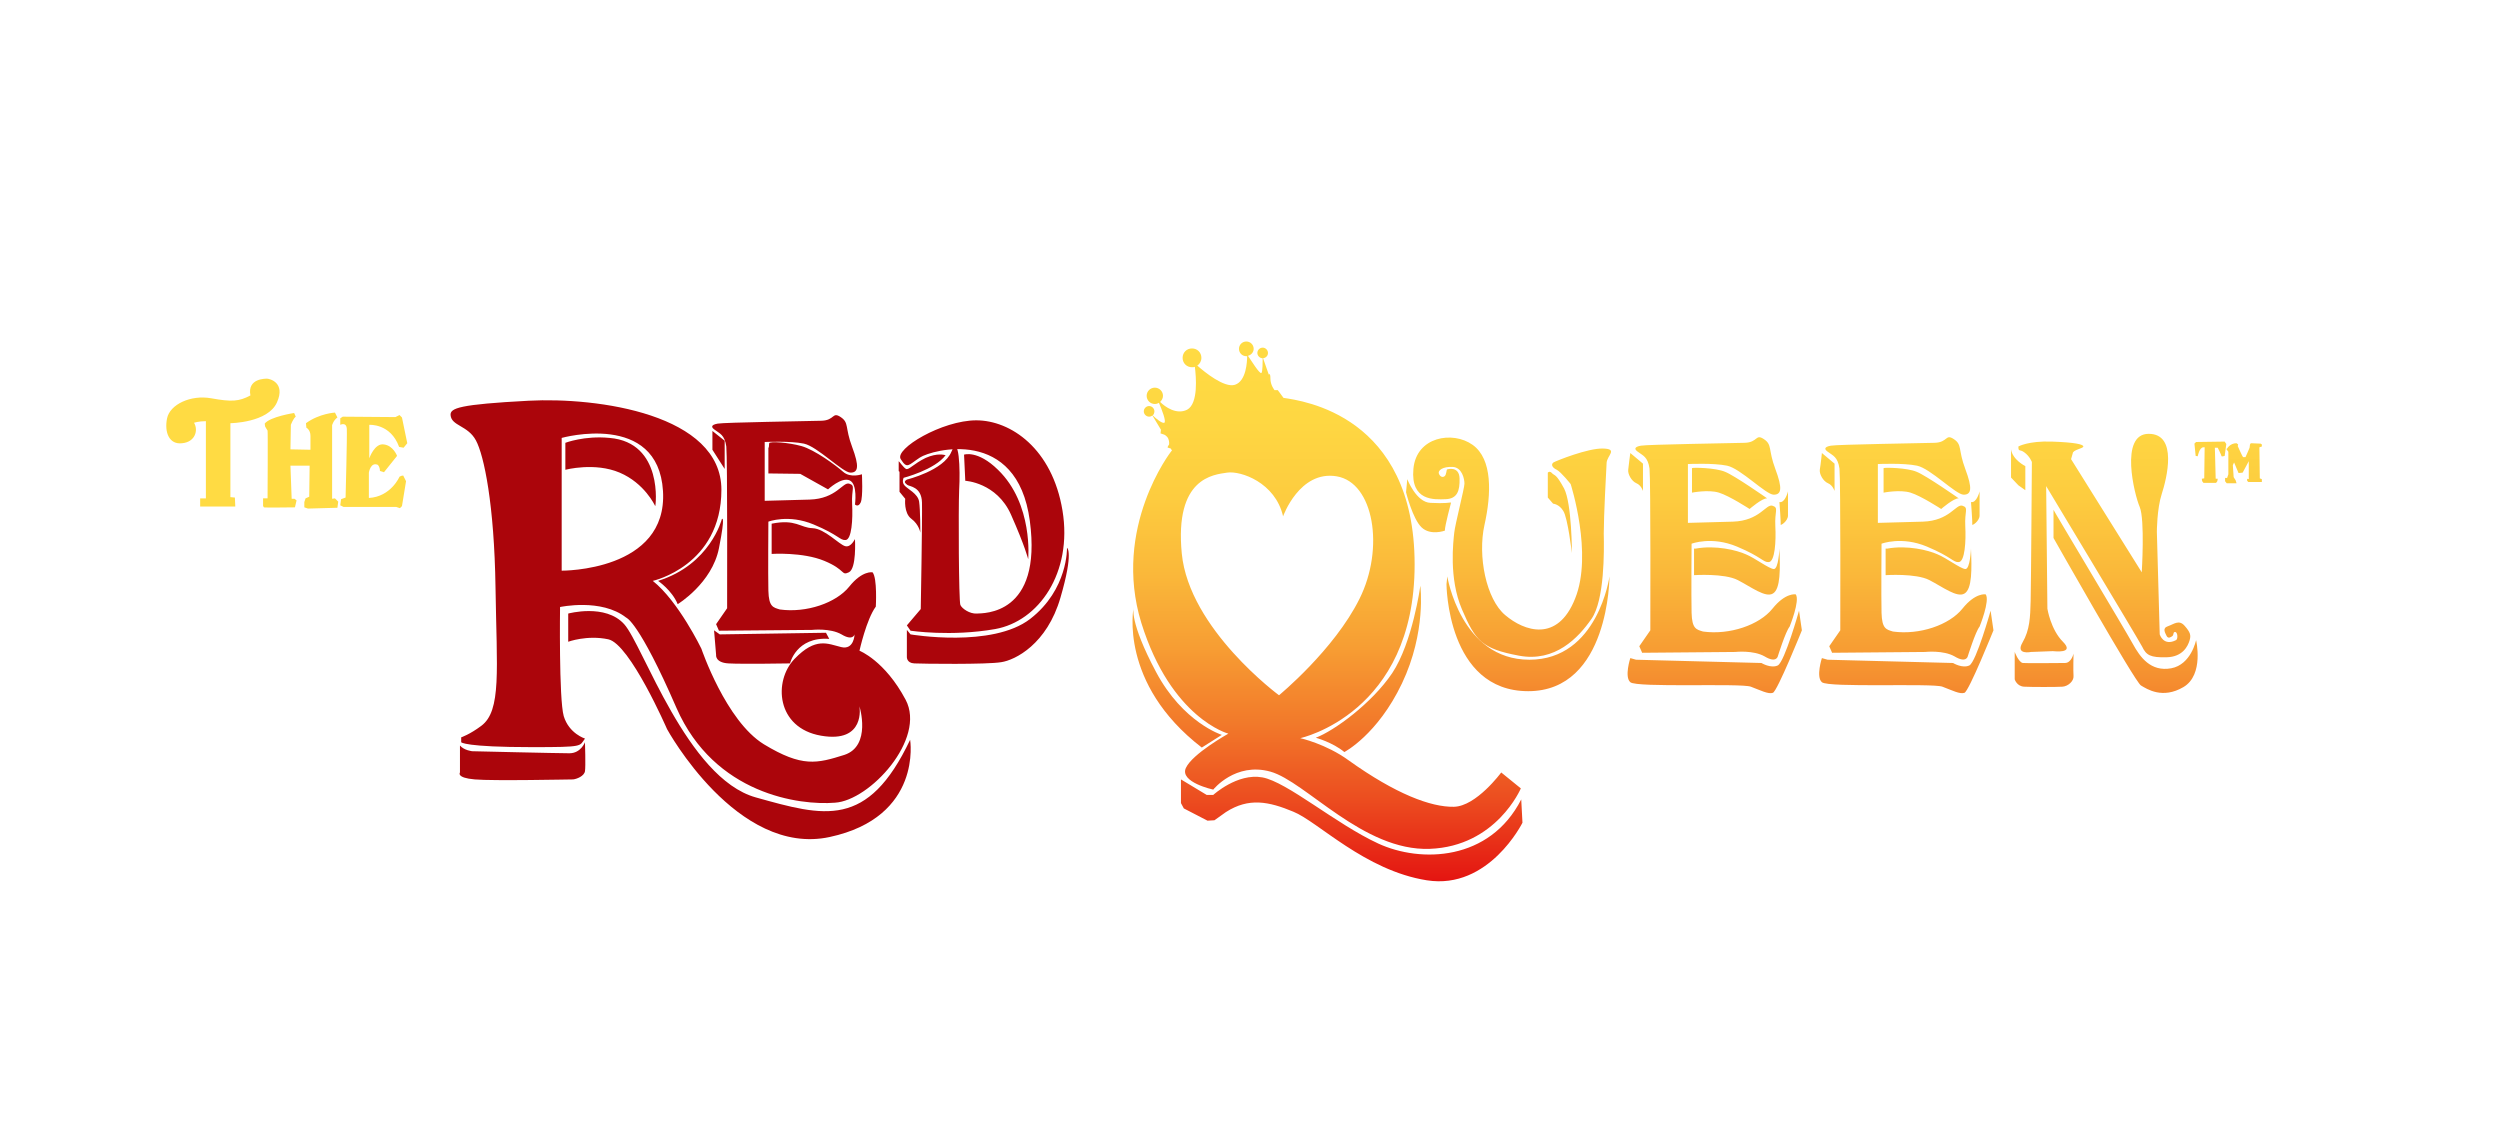 <?xml version="1.0" encoding="utf-8"?>
<!-- Generator: Adobe Illustrator 27.3.1, SVG Export Plug-In . SVG Version: 6.00 Build 0)  -->
<svg version="1.1" id="Слой_1" xmlns="http://www.w3.org/2000/svg" xmlns:xlink="http://www.w3.org/1999/xlink" x="0px" y="0px"
	 viewBox="0 0 612 278" style="enable-background:new 0 0 612 278;" xml:space="preserve">
<style type="text/css">
	.st0{fill:#FFDB43;}
	.st1{fill:url(#SVGID_1_);}
	.st2{fill:#AB050B;}
</style>
<path class="st0" d="M50.4,122l0-18.9c-1.8,0-2.9,0.4-2.9,0.4c1.1,1.8,0.3,4.7-2.9,5c-3.2,0.4-4.4-2.7-3.7-6.1
	c0.7-3.4,5.8-5.8,10.8-4.9c5,0.9,6.8,0.8,9.6-0.7c-0.8-4.2,3.7-4.1,4.1-4.1c0.5,0,4.6,0.9,2.4,5.8c-2.2,5-11.4,5.1-11.4,5.1v18.1
	l1.1,0.1l0.1,2.2H49V122H50.4z M64.9,104.4c0,0,0.5,0.9,0.6,1c0.1,0,0,16.6,0,16.6h-1.1v1.9c0,0,0.2,0.2,0.2,0.3c0,0.1,7.6,0,7.6,0
	l0.4-1.7l-0.5-0.4l-0.7,0l-0.3-8.1l4.7,0l-0.1,7.6l-0.9,0.4l-0.3,0.9l0,1.3l0.9,0.3l7.2-0.2l0.2-1.5L82,122l-0.7,0.1v-18
	c0,0,0.3-1.2,1.3-1.9L82,101c0,0-3.8,0.2-7.1,2.6l0.1,1.1c0,0,1,0.5,1,2c0,1.5,0,3.4,0,3.4l-4.9-0.1l0.1-6c0,0,0.6-1.6,1.2-2
	l-0.4-0.9c0,0-5.9,0.9-7.2,2.6L64.9,104.4z M83.3,102.4v1.6c0,0,1.5-0.8,1.6,1c0.1,1.8-0.3,16.8-0.3,16.8l-1.1,0.4l-0.2,1.5l0.8,0.4
	H97l0.9,0.3l0.5-0.5l1-6.1l-0.7-1.4l-0.5,0.1l-0.4,0.2c0,0-2.1,4.9-7.5,5.2v-6.2c0,0,0.4-2.7,2.2-1.9c0.6,0.7,0.5,1.5,0.5,1.5l1,0.3
	l3.2-4c0,0-0.9-2.5-3.2-2.8c-2.3-0.4-3.6,3.4-3.6,3.4v-8.2c0,0,5.2-0.4,7.3,5.4l1.1,0.2l0.9-1.1l-1.3-6.3l-0.6-0.6l-1,0.5l-12.9-0.1
	L83.3,102.4z"/>
<linearGradient id="SVGID_1_" gradientUnits="userSpaceOnUse" x1="415.448" y1="83.638" x2="415.448" y2="215.737">
	<stop  offset="2.237672e-07" style="stop-color:#FFDB43"/>
	<stop  offset="0.147" style="stop-color:#FED742"/>
	<stop  offset="0.289" style="stop-color:#FDCC3F"/>
	<stop  offset="0.43" style="stop-color:#FAB83A"/>
	<stop  offset="0.569" style="stop-color:#F79D33"/>
	<stop  offset="0.708" style="stop-color:#F2792A"/>
	<stop  offset="0.845" style="stop-color:#EC4E20"/>
	<stop  offset="0.98" style="stop-color:#E51C13"/>
	<stop  offset="1" style="stop-color:#E41411"/>
</linearGradient>
<path class="st1" d="M438.1,153.4c0,0,2.6-6.4,1.5-7.9c0,0-2.5-0.5-5.7,3.5c-3.2,4-10.5,6.5-17,5.6c-1.6-0.5-2.7-0.6-2.8-4.6
	c-0.1-4,0-16.9,0-16.9s4.9-1.9,11.1,0.7c6.2,2.6,6.4,3.9,7.8,3.8c1.5-0.1,1.8-5.1,1.6-8.8c-0.2-3.7,0.9-4.5-0.7-5s-3.1,3.7-9.7,3.9
	c-6.6,0.2-11,0.3-11,0.3v-14.4c0,0,6.3-0.3,9.6,0.4c3.3,0.7,9.5,7.1,11.4,7.1c1.9,0,2.2-1.5,0.4-6.3c-1.8-4.8-0.7-5.9-2.8-7.3
	c-2.1-1.4-1.4,0.8-4.7,0.9c-3.3,0.1-23.7,0.4-25.4,0.7c-1.7,0.3-1.7,0.9-0.6,1.6c1,0.8,2.3,1.1,2.7,4c0.3,2.8,0.2,39.6,0.2,39.6
	l-2.7,3.9l0.7,1.6l22.8-0.2c0,0,4.4-0.5,7.2,1.1c2.8,1.7,3.2,0,3.2,0S437.1,154.6,438.1,153.4z M484.6,153.4c0,0,2.6-6.4,1.5-7.9
	c0,0-2.5-0.5-5.7,3.5c-3.2,4-10.5,6.5-17,5.6c-1.6-0.5-2.7-0.6-2.8-4.6c-0.1-4,0-16.9,0-16.9s4.9-1.9,11.1,0.7
	c6.2,2.6,6.4,3.9,7.8,3.8c1.5-0.1,1.8-5.1,1.6-8.8c-0.2-3.7,0.9-4.5-0.7-5s-3.1,3.7-9.7,3.9c-6.6,0.2-11,0.3-11,0.3v-14.4
	c0,0,6.3-0.3,9.6,0.4c3.3,0.7,9.5,7.1,11.4,7.1c1.9,0,2.2-1.5,0.4-6.3c-1.8-4.8-0.7-5.9-2.8-7.3c-2.1-1.4-1.4,0.8-4.7,0.9
	c-3.3,0.1-23.7,0.4-25.4,0.7c-1.7,0.3-1.7,0.9-0.6,1.6c1,0.8,2.3,1.1,2.7,4c0.3,2.8,0.2,39.6,0.2,39.6l-2.7,3.9l0.7,1.6l22.8-0.2
	c0,0,4.4-0.5,7.2,1.1c2.8,1.7,3.2,0,3.2,0S483.6,154.6,484.6,153.4z M367.5,189.1c0,0-6.1,8.3-11.6,8.4c-5.6,0.1-14.2-3.1-25.8-11.4
	c-5.5-4-11.8-5.4-11.8-5.4s28-6,28-42.5c0-36.6-27.5-40.1-32.1-40.8l-1.4-1.9h-0.8c0,0-1-1.2-1-2.8s-0.4-1-0.4-1l-1.4-4
	c0.7-0.1,1.2-0.6,1.2-1.3c0-0.7-0.6-1.3-1.3-1.3c-0.7,0-1.3,0.6-1.3,1.3c0,0.7,0.6,1.3,1.3,1.3c0,0,0,0,0,0c0,0.8,0,3.3-0.3,3.6
	c-0.4,0.4-2.6-3.2-3.3-4.2c0.8-0.2,1.4-0.9,1.4-1.7c0-1-0.8-1.8-1.8-1.8s-1.8,0.8-1.8,1.8s0.8,1.8,1.8,1.8c0.1,0,0.1,0,0.2,0
	c0,1.3-0.2,6.1-3,7c-2.6,0.8-7.4-3.1-9.2-4.7c0.6-0.4,1-1.1,1-1.9c0-1.3-1-2.3-2.3-2.3s-2.3,1-2.3,2.3c0,1.3,1,2.3,2.3,2.3
	c0.2,0,0.5,0,0.7-0.1c0.3,2.4,0.9,9-1.9,10.5c-2.6,1.3-5.4-0.7-6.6-1.9c0.4-0.4,0.7-0.9,0.7-1.5c0-1.1-0.9-2-2-2c-1.1,0-2,0.9-2,2
	c0,1.1,0.9,2,2,2c0.4,0,0.7-0.1,1-0.3c0.7,1.6,1.9,4.7,1.3,4.9c-0.5,0.2-2-1-2.8-1.8c0.2-0.2,0.4-0.6,0.4-1c0-0.7-0.6-1.3-1.3-1.3
	c-0.7,0-1.3,0.6-1.3,1.3c0,0.7,0.6,1.3,1.3,1.3c0.3,0,0.6-0.1,0.8-0.3l2.1,3.5l-0.1,0.9l0.9,0.3c0,0,0.7,0.3,1,1
	c0.3,0.7,0.2,1.4,0.2,1.4s-0.4,0.6-0.4,0.7s0.8,0.3,0.8,0.3l0.3,0.5l-0.2,0.2c0,0-14.5,18.6-7.3,42c7.3,23.4,21.3,27.1,21.3,27.1
	s-8.8,4.9-10.4,8.4c-1.6,3.5,6.7,5.3,6.7,5.3s5.4-6.8,14-4.4c8.6,2.4,22.7,19.5,39,18.9c16.3-0.6,22.3-14.8,22.3-14.8L367.5,189.1z
	 M289.3,135.5c-1.8-18.6,7.8-19.3,11.1-19.8s11.8,2.4,13.7,10.7c0,0,4-11.3,13.1-9.8c9.1,1.5,11.8,17.6,5.6,30
	c-6.2,12.5-19.7,23.6-19.7,23.6S291.1,154,289.3,135.5z M354.3,114.9c0,0,2.9-0.9,3,2.2c0.1,3.1-0.6,5-3.4,5.1
	c-2.8,0.1-8.6,0.5-7.9-7.4s9.6-9.4,14.5-5.9s4.6,12,2.9,19.6c-1.7,7.6,0.4,18.2,5.1,22.1c4.6,3.9,12.8,6.8,17.1-4.1
	c4.4-10.9-1.1-28-1.1-28s-2.3-2.9-3.4-3.5c-1.1-0.5-1.5-1.3-0.8-1.8c0.7-0.4,8.4-3.5,12.1-3.4c3.8,0.1,1,1.7,0.9,3.5
	s-0.7,13-0.7,17.3c0.1,4.3,0.2,16.3-3,20.9c-3.2,4.6-8.9,10.7-17.8,9c-9-1.7-10.6-3.6-13.9-11.3s-2.1-16.8-1.9-18.8
	c0.2-2,2.5-10.9,2.5-12c0-1.2-0.6-4-2.9-4.1c-2.3-0.1-3.8,0.8-3.3,1.8s1.4,0.7,1.6,0.1C354.2,115.3,354.1,114.9,354.3,114.9z
	 M494.1,109.3c0,0,2.4-1.4,8.2-1.2c5.8,0.2,7.7,0.7,7.7,1.2s-2.6,0.8-2.6,1.7l-0.4,1.4l17.3,27.7c0,0,0.8-12.9-0.5-16
	c-1.3-3-5-17.9,2.2-17.9s4.4,11,3.2,14.7c-1.2,3.7-1.2,9.3-1.2,9.3l0.7,25.1c0,0,0.9,3,4,1.4c0.5-0.3,0.4-1.9-0.2-2
	c-0.6,0-0.3,0.7-0.7,1s-1,0.7-1.4,0c-0.3-0.7-1.2-1.9,0.3-2.4s2.7-1.7,4.1-0.1c1.4,1.6,1.6,2.3,1.2,3.6c-0.4,1.3-1.6,4-5.6,4.1
	c-4,0.1-5-0.5-6-2.6c-1.1-2.1-23.5-39.3-23.5-39.3l0.3,30c0,0,0.8,5.1,3.8,8.1s-2.1,2.3-2.5,2.3c-0.4,0-5.3,0.2-5.3,0.2
	c0,0-3.9,0.8-2.1-2.3s1.9-6.2,2-10.2s0.3-34,0.3-34s-0.5-1.4-1.9-2.4C494.4,109.9,494.1,110.7,494.1,109.3z M537.6,108.2l7-0.1
	l0.4,0.6l-0.4,2.9c0,0-0.8,0.3-0.8,0c0-0.2-0.9-2-0.9-2l-0.7,0l0.2,7.6h0.5l-0.1,0.6l-0.3,0.4h-3.1l-0.3-0.4l-0.1-0.6l0.6-0.1
	l0.1-7.6l-0.3,0c-1,0-1.4,2.2-1.4,2.2l-0.5-0.1l-0.3-3L537.6,108.2z M545.2,109.8c0,0,0.7-1.3,2.3-1.3l0.4,0.3l-0.1,0.4
	c0,0,1.2,2.7,1.3,2.7s0.6,0,0.6,0s1-2.2,1-2.3c0-0.1,0.1-0.8,0.1-0.8l0.2-0.3l2.4,0.1l0.3,0.2v0.5l-0.6,0.2l0.1,7.6l0.5,0.2v0.7
	h-3.3l-0.3-0.3l0-0.5l0.4,0.1l0-4.4l-1.5,2.8l-1,0.1l-1.1-2.6l-0.3,0.7l0.2,2.9l0.5,0.8l0.2,0.7h-2.4l-0.4-0.5V117h0.5l0.3-0.9
	l0-5.5l-0.5-0.7L545.2,109.8z M283,164.5c6.6,12.4,16.1,15.4,16.1,15.4l-4.9,3.1c-20.4-15.7-16.7-34.3-16.7-34.3
	S276.4,152.1,283,164.5z M340.8,164.8c5-7.5,6.9-21.4,6.9-21.4s1.5,11.3-4.5,23.9c-6,12.6-14.1,16.8-14.1,16.8c-2.9-2.4-7-3.5-7-3.5
	C326.6,178.9,335.8,172.2,340.8,164.8z M289.1,190.8l6.3,3.8h1.6c0,0,5.9-5.4,12-4.3s18,11.4,28.4,16.2s27.3,4.3,35-10.8l0.3,5.7
	c0,0-8.2,16.5-23.4,14.1c-15.2-2.4-26.7-14.4-32.7-16.8c-6-2.5-10.9-3.5-16.5,0.1c-1,0.7-2.8,2-2.8,2l-1.7,0.1l-5.8-3l-0.7-1.3
	V190.8z M354.3,141.1c0,0,3.3,20.4,20.1,20.4c16.8,0,19.6-20.4,19.6-20.4s0,28.1-19.9,28.1S354.1,143,354.1,143L354.3,141.1z
	 M355.2,123.1c0,0.1-1.5,5.5-1.5,6.8c0,0-3.5,1.3-5.7-0.8c-2.2-2.1-3.8-8.6-3.8-8.6l0.3-3.2c0,0,2.2,5.7,5.7,5.8
	c3.5,0.2,4.9-0.1,4.9-0.1L355.2,123.1z M400.5,161.5l30.7,0.8c0,0,2.3,1.4,4,0.6c1.7-0.9,5.2-13.4,5.2-13.4l0.7,4.8
	c0,0-6,14.9-7.1,15.3s-3-0.6-5.4-1.5c-2.4-0.9-28,0.3-29.5-1.1c-1.5-1.3,0-5.9,0-5.9L400.5,161.5z M380,115.9c0.6,0.6,0.9,0,2.9,3.7
	c1.9,3.7,1.9,15.8,1.9,15.8s-1-8.6-2.1-10.3c-1-1.7-2.5-1.8-2.5-1.8l-1.3-1.5v-6.1C379,115.6,379.4,115.2,380,115.9z M422.3,115.5
	c2.3,0.9,10.3,6.5,10.3,6.5c-1.2-0.1-4.3,2.6-4.3,2.6s-4.9-3.2-7.5-4c-2.6-0.8-6.6,0-6.6,0v-6C414.3,114.4,420,114.5,422.3,115.5z
	 M399.1,110.9l3.1,2.6v6.7c0,0-0.4-1.4-1.6-1.9c-1.2-0.5-2.2-2.3-2-3.4C398.7,113.8,399.1,110.9,399.1,110.9z M437.7,120.3
	c0,0,0,4.5,0,5.9s-1.9,2.6-1.8,2.2c0.1-0.4-0.3-5.5-0.3-5.5C437,123.2,437.7,120.3,437.7,120.3z M415.1,134.3
	c4.9-0.9,10.1,0.4,12.3,1.4c2.2,0.9,5.6,3.5,6.8,3.6c1.2,0.1,1.4-5,1.4-5c0.2,4.9,0.3,9.9-1.6,11c-1.8,1.1-5.3-1.6-8.6-3.3
	c-3.3-1.7-10.7-1.2-10.7-1.2v-6.5 M447.4,161.5l30.7,0.8c0,0,2.3,1.4,4,0.6c1.7-0.9,5.2-13.4,5.2-13.4l0.7,4.8c0,0-6,14.9-7.1,15.3
	c-1.1,0.4-3-0.6-5.4-1.5c-2.4-0.9-28,0.3-29.5-1.1c-1.5-1.3,0-5.9,0-5.9L447.4,161.5z M469.2,115.5c2.3,0.9,10.3,6.5,10.3,6.5
	c-1.2-0.1-4.3,2.6-4.3,2.6s-4.9-3.2-7.5-4c-2.6-0.8-6.6,0-6.6,0v-6C461.3,114.4,466.9,114.5,469.2,115.5z M446,110.9l3.1,2.6v6.7
	c0,0-0.4-1.4-1.6-1.9s-2.2-2.3-2-3.4C445.7,113.8,446,110.9,446,110.9z M484.6,120.3c0,0,0,4.5,0,5.9s-1.9,2.6-1.8,2.2
	c0.1-0.4-0.3-5.5-0.3-5.5C483.9,123.2,484.6,120.3,484.6,120.3z M462,134.3c4.9-0.9,10.1,0.4,12.3,1.4c2.2,0.9,5.6,3.5,6.8,3.6
	c1.2,0.1,1.4-5,1.4-5c0.2,4.9,0.3,9.9-1.6,11c-1.8,1.1-5.3-1.6-8.6-3.3s-10.7-1.2-10.7-1.2v-6.5 M495.2,162.3c0.9,0.1,8.7,0,10.3,0
	s2.1-2.3,2.1-2.3s-0.1,4.3,0,5.5s-1.3,2.5-2.7,2.6c-1.4,0.1-7.7,0.1-9.4,0c-1.8-0.1-2.3-1.8-2.3-1.8v-6.8
	C493.1,159.5,494.2,162.2,495.2,162.3z M522.1,157.6c1.8,3.3,4.4,6.9,9.4,6c4.9-0.9,6.1-6.9,6.1-6.9s2,8.5-3.1,11.5
	c-5.1,3-8.9,0.5-10.4-0.4s-21.4-36.1-21.4-36.1v-6.9C502.6,124.8,520.3,154.3,522.1,157.6z M495.8,114.1v5.9l-1.7-1.2l-1.8-1.9v-6.9
	C492.7,112.6,495.8,114.1,495.8,114.1z"/>
<path class="st2" d="M221.7,171.3c-5.1-9.6-11.3-12-11.3-12s1.7-7.7,4-10.8c0,0,0.4-7-0.8-8.4c0,0-2.5-0.5-5.7,3.5
	c-3.2,4-10.5,6.5-17,5.6c-1.6-0.5-2.7-0.6-2.8-4.6c-0.1-4,0-16.9,0-16.9s4.9-1.9,11.1,0.7c6.2,2.6,6.4,3.9,7.8,3.8
	c1.5-0.1,1.8-5.1,1.6-8.8c-0.2-3.7,0.9-4.5-0.7-5s-3.1,3.7-9.7,3.9c-6.6,0.2-11,0.3-11,0.3v-14.4c0,0,6.3-0.3,9.6,0.4
	c3.3,0.7,9.5,7.1,11.4,7.1c1.9,0,2.2-1.5,0.4-6.3c-1.8-4.8-0.7-5.9-2.8-7.3c-2.1-1.4-1.4,0.8-4.7,0.9c-3.3,0.1-23.7,0.4-25.4,0.7
	c-1.7,0.3-1.7,0.9-0.6,1.6c1,0.8,2.3,1.1,2.7,4c0.3,2.8,0.2,39.6,0.2,39.6l-2.7,3.9l0.7,1.6l22.8-0.2c0,0,4.4-0.5,7.2,1.1
	c2.8,1.7,3.2,0,3.2,0s-0.1,3.9-3.3,3.1c-3.3-0.8-6.2-2.5-11.4,2.9c-5.2,5.4-4.5,16.9,6.5,18.8c11,1.9,9.4-7.2,9.4-7.2
	s3,9.7-3.7,11.9c-6.7,2.1-10.3,3.1-19.7-2.6c-9.3-5.7-15.3-23.4-15.3-23.4s-5.6-11.6-11.9-16.6c0,0,16.8-3.7,16.8-22.3
	c0-18.5-30.3-22.7-47.2-21.8c-17,0.9-19.2,1.8-19.1,3.5c0.2,2.7,4.2,2.5,6.2,6.2c2,3.7,4.5,15.7,4.8,36c0.3,20.3,1.5,30.2-3.5,33.9
	c-2.8,2.1-4.9,2.8-4.9,2.8v1.2c0,0,0.8,1.2,17.4,1.2c12.8,0,11.5-0.2,12.9-2.1c0,0-3.9-1.2-5.2-5.5c-1.2-4.2-0.9-26.7-0.9-26.7
	s10.1-2.2,16.2,2.6c0,0,3.1,0.9,12.3,22.1c9.3,21.2,30.2,23.9,38.8,23.2C212.9,196,226.8,180.9,221.7,171.3z M137.5,139.7v-32.5
	c0,0,23.6-6.6,24.8,13C163.5,139.9,137.5,139.7,137.5,139.7z M222,117.4c0,0,9-2.2,10.9-6.8c1.9-4.6,2.2,4.4,1.9,9.3
	c-0.2,4.9-0.1,27.3,0.3,28.2c0.4,0.9,2.3,2.2,4,2.1c1.6-0.1,16.1,0.5,13-22.7c-3.1-23.2-24-17.4-26.9-15.5s-3.1,2.9-4.7,0.4
	s10.1-9.5,18.5-9.5s18.6,6.9,21.1,22.1s-5.8,27.1-16.5,29c-10.8,1.9-20.7,0.4-20.7,0.4l-0.9-1.3l3.4-4c0,0,0.4-22.2,0.3-26.1
	c-0.1-3.9-3.1-3.9-3.6-4.3C221.8,118.4,221,118,222,117.4z M115.6,183.9c0,0,21,0.5,23.8,0.5s3.8-2.7,3.8-2.7s0.2,5.9,0,7.1
	c-0.2,1.2-2,1.9-2.9,2c-0.9,0-19.5,0.4-24.1,0c-4.6-0.4-3.6-1.7-3.6-1.7v-6.6C113.6,183.7,115.6,183.9,115.6,183.9z M139.1,157.1
	v-6.9c0,0,9.1-2.5,13.7,2.6s15.4,37.7,32.2,42.4s27.4,7.8,37.8-14.1c0,0,3.1,18.9-19.7,23.8c-22.7,4.9-39.8-26.4-39.8-26.4
	s-9.1-20.9-14.4-22C143.7,155.4,139.1,157.1,139.1,157.1z M176.7,127.1c0,0,1-1.5-0.7,7.1s-10.1,13.7-10.1,13.7
	c-1.4-3.4-4.8-5.7-4.8-5.7C173.9,138.2,176.7,127.1,176.7,127.1z M149.2,107.2c13.3,1.1,11.3,16.9,11.2,16.7
	c-0.1-0.2-2.6-5.6-8.7-8.2c-6.1-2.6-13.3-0.7-13.3-0.7v-6.6C138.4,108.4,143.1,106.6,149.2,107.2z M176.2,155.3l26-0.4l0.8,1.5
	c-8.1-0.6-9.6,6-9.6,6s-11.8,0.2-15.1,0s-3-2.1-3-2.1l-0.5-6L176.2,155.3z M198.9,129.3c3,0.1,6.5,4,8,4.4c1.5,0.4,2.4-1.9,2.4-1.7
	c0,0.2,0.4,7.2-1.5,8.1c-1.9,0.9-0.7-0.6-6-2.8c-5.3-2.2-12.9-1.7-12.9-1.7v-7.4C194.8,127,195.9,129.2,198.9,129.3z M188.3,108.5
	c0.1-0.5,4.7-0.2,7.9,0.7s8.4,4.7,10.2,6.3s4.6,0.6,4.6,0.6s0.3,5.6-0.3,6.9c-0.6,1.3-1.4,0.5-1.4,0.5s0.7-5-1.3-5.9
	s-5.3,2.2-5.3,2.2l-6.8-3.8l-7.8-0.1v-6.3C188.3,109.6,188.2,109,188.3,108.5z M174.4,105.5l3,2.4v6.9l-3-4.7V105.5z M222.9,155.3
	c0,0,20,3.4,29.3-3.8s9-17.4,9-17.4s1.7,0.9-1.6,12.2c-3.3,11.4-11.1,15.3-14.5,15.8c-3.4,0.6-19.4,0.4-21.3,0.3
	c-1.9-0.1-1.8-1.6-1.8-1.6v-6.6L222.9,155.3z M244.3,115c8.7,8.4,7.4,21.9,7.4,21.9s-0.7-3-4.2-10.9s-11.2-8.3-11.2-8.3l-0.3-6.4
	C236,111.3,239.3,110.1,244.3,115z M220.1,115.3l1.1,1.7c0,0-0.5,1,0.2,1.8c0.7,0.9,3.3,2,3.6,4c0.3,2,0.3,7.6,0.3,7.6
	s-0.3-2-2.2-3.4c-1.9-1.4-1.5-4.9-1.5-4.9l-1.4-1.7V115.3z M221.8,114.8c0.7,0.3,1.9-1.3,4.8-2.7c2.9-1.3,4.7-0.7,4.7-0.7
	s-0.4,0,0.2,0c-2.6,3.6-10.4,5.6-10.4,5.6l-1.1-1.7v-2.4C220.1,112.9,221.2,114.5,221.8,114.8z"/>
</svg>
